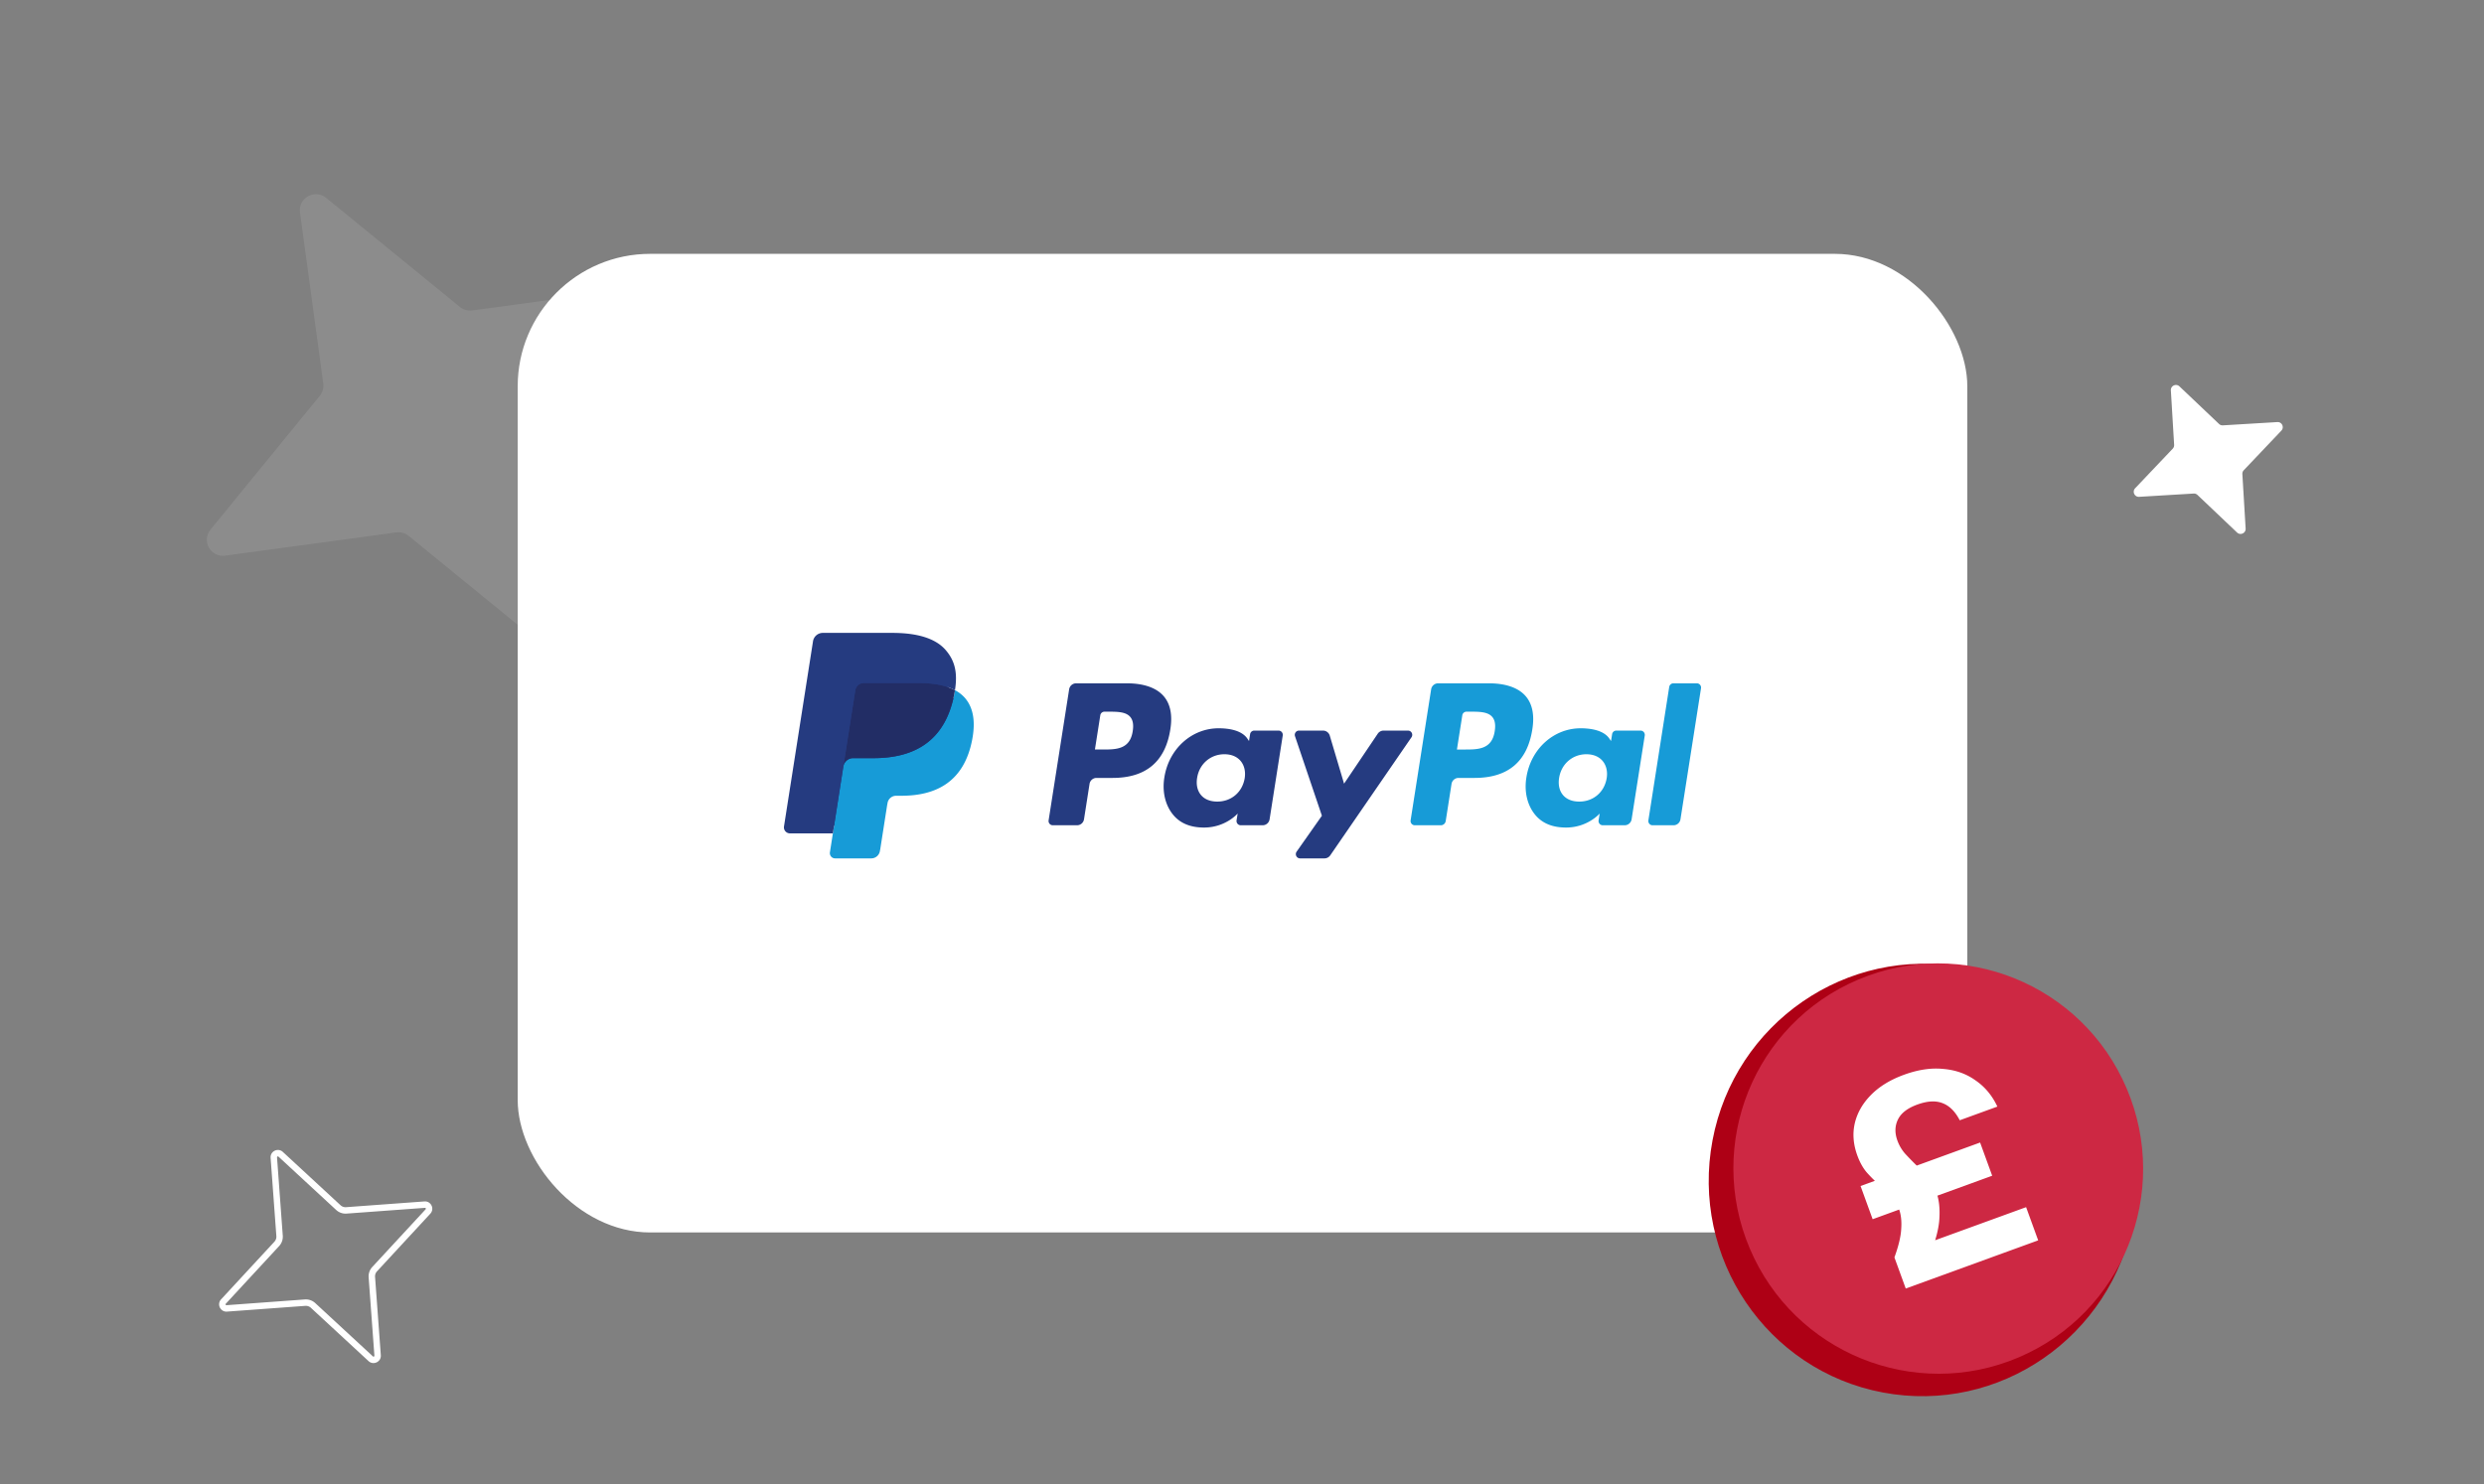 <svg width="900" height="538" fill="none" xmlns="http://www.w3.org/2000/svg"><rect width="100%" height="100%" fill="#808080" stroke="none"/><g clip-path="url(#a)"><rect x="187.574" y="92" width="525.219" height="354.677" rx="48" fill="#fff"/><path d="M408.284 247.652h-18.388c-.609 0-1.198.218-1.661.617-.463.398-.769.95-.864 1.555l-7.437 47.494a1.549 1.549 0 00.875 1.641c.201.093.42.141.641.141h8.779c.609 0 1.199-.219 1.662-.618.463-.398.769-.951.863-1.557l2.006-12.81a2.58 2.58 0 01.862-1.556 2.541 2.541 0 011.66-.618h5.821c12.113 0 19.104-5.904 20.93-17.604.823-5.118.035-9.14-2.345-11.956-2.613-3.093-7.249-4.729-13.404-4.729zm2.122 17.346c-1.006 6.646-6.047 6.646-10.922 6.646h-2.775l1.947-12.411c.057-.364.241-.694.518-.933.278-.239.631-.37.996-.37h1.272c3.32 0 6.453 0 8.071 1.906.966 1.138 1.261 2.828.893 5.162zm52.845-.214h-8.805a1.533 1.533 0 00-1.514 1.303l-.39 2.481-.616-.899c-1.906-2.787-6.157-3.719-10.4-3.719-9.731 0-18.042 7.423-19.66 17.836-.842 5.195.354 10.162 3.28 13.625 2.683 3.185 6.523 4.512 11.091 4.512 7.841 0 12.188-5.078 12.188-5.078l-.392 2.465a1.548 1.548 0 00.87 1.645c.201.093.419.142.641.142h7.932a2.538 2.538 0 001.661-.617c.463-.399.769-.951.864-1.557l4.759-30.357a1.545 1.545 0 00-.868-1.64 1.528 1.528 0 00-.641-.142zm-12.274 17.262c-.85 5.067-4.842 8.469-9.935 8.469-2.557 0-4.601-.826-5.913-2.391-1.301-1.555-1.796-3.767-1.382-6.232.794-5.024 4.854-8.536 9.868-8.536 2.501 0 4.533.837 5.873 2.416 1.341 1.595 1.874 3.821 1.489 6.274zm59.172-17.262H501.3a2.57 2.57 0 00-2.116 1.13l-12.204 18.107-5.173-17.4a2.582 2.582 0 00-.925-1.327 2.553 2.553 0 00-1.527-.51h-8.696a1.531 1.531 0 00-1.249.644 1.547 1.547 0 00-.206 1.398l9.747 28.81-9.163 13.029a1.554 1.554 0 00.453 2.213c.24.147.516.225.797.225h8.838a2.549 2.549 0 002.1-1.105l29.432-42.79a1.547 1.547 0 00.099-1.595 1.527 1.527 0 00-1.358-.829z" fill="#253B80"/><path d="M539.445 247.653h-18.392c-.608 0-1.196.219-1.659.617a2.578 2.578 0 00-.863 1.555l-7.437 47.493a1.55 1.55 0 00.871 1.641c.2.093.419.141.64.141h9.438c.426 0 .837-.154 1.16-.433.324-.279.538-.665.604-1.089l2.11-13.462c.095-.606.4-1.158.863-1.556a2.545 2.545 0 011.659-.619h5.819c12.116 0 19.104-5.904 20.932-17.603.826-5.119.032-9.14-2.347-11.957-2.611-3.093-7.244-4.728-13.398-4.728zm2.121 17.346c-1.003 6.646-6.044 6.646-10.922 6.646h-2.772l1.949-12.412a1.54 1.54 0 01.517-.933c.277-.239.63-.37.995-.37h1.271c3.318 0 6.453 0 8.072 1.907.965 1.137 1.258 2.827.89 5.162zm52.843-.214h-8.801a1.516 1.516 0 00-.995.369c-.277.239-.46.57-.516.933l-.39 2.481-.618-.899c-1.906-2.787-6.155-3.718-10.398-3.718-9.73 0-18.039 7.423-19.657 17.836-.839 5.194.352 10.161 3.277 13.625 2.689 3.185 6.523 4.512 11.092 4.512 7.84 0 12.188-5.078 12.188-5.078l-.393 2.464a1.558 1.558 0 00.349 1.247 1.537 1.537 0 001.168.541h7.929a2.547 2.547 0 001.66-.619c.462-.398.768-.95.862-1.556l4.762-30.356a1.554 1.554 0 00-.877-1.641 1.52 1.52 0 00-.642-.141zm-12.274 17.262c-.845 5.067-4.843 8.468-9.936 8.468-2.551 0-4.6-.826-5.912-2.391-1.302-1.554-1.791-3.767-1.382-6.232.798-5.023 4.853-8.536 9.868-8.536 2.5 0 4.533.837 5.872 2.416 1.347 1.595 1.879 3.821 1.49 6.275zm22.655-33.092l-7.547 48.363a1.55 1.55 0 00.348 1.242 1.52 1.52 0 001.163.54h7.588c1.261 0 2.331-.92 2.524-2.174l7.443-47.491a1.548 1.548 0 00-.87-1.642 1.514 1.514 0 00-.641-.143h-8.497a1.53 1.53 0 00-.994.372c-.277.24-.46.57-.517.933z" fill="#179BD7"/><path d="M303.569 308.33l1.406-8.996-3.132-.073h-14.958l10.395-66.387a.857.857 0 01.844-.725h25.221c8.373 0 14.151 1.755 17.168 5.218 1.414 1.625 2.315 3.323 2.75 5.192.457 1.961.465 4.303.019 7.161l-.032.208v1.831l1.414.807a9.933 9.933 0 012.864 2.199c1.21 1.389 1.992 3.155 2.323 5.248.341 2.153.228 4.715-.331 7.616-.645 3.336-1.688 6.242-3.097 8.62a17.685 17.685 0 01-4.907 5.416c-1.872 1.338-4.095 2.354-6.609 3.004-2.436.639-5.214.961-8.26.961h-1.963a5.924 5.924 0 00-3.837 1.422 5.994 5.994 0 00-2.001 3.597l-.147.809-2.485 15.857-.113.582c-.029.184-.081.276-.156.339a.413.413 0 01-.258.094h-12.118z" fill="#253B80"/><path d="M346.004 250.14c-.075.484-.161.98-.258 1.489-3.326 17.2-14.705 23.142-29.238 23.142h-7.4a3.602 3.602 0 00-3.552 3.065l-3.788 24.201-1.073 6.86a1.918 1.918 0 00.43 1.536 1.882 1.882 0 001.439.668h13.124a3.165 3.165 0 003.119-2.681l.129-.672 2.471-15.794.159-.866a3.161 3.161 0 013.119-2.687h1.962c12.716 0 22.67-5.2 25.579-20.246 1.215-6.286.586-11.535-2.63-15.226a12.542 12.542 0 00-3.592-2.789z" fill="#179BD7"/><path d="M342.524 248.741a26.142 26.142 0 00-3.235-.723 40.811 40.811 0 00-6.523-.479h-19.768a3.133 3.133 0 00-2.051.763 3.173 3.173 0 00-1.065 1.923l-4.205 26.828-.121.783a3.626 3.626 0 011.212-2.195 3.574 3.574 0 012.34-.871h7.399c14.533 0 25.912-5.945 29.238-23.142.099-.509.183-1.004.258-1.489a17.671 17.671 0 00-2.734-1.162 24.736 24.736 0 00-.745-.236z" fill="#222D65"/><path d="M309.882 250.225a3.174 3.174 0 011.064-1.924 3.128 3.128 0 012.052-.759h19.768c2.342 0 4.528.154 6.523.479 1.35.214 2.682.533 3.982.956.982.328 1.893.715 2.735 1.162.989-6.356-.008-10.684-3.42-14.603-3.762-4.314-10.551-6.161-19.239-6.161h-25.22a3.612 3.612 0 00-3.563 3.068l-10.505 67.069a2.178 2.178 0 002.137 2.524h15.571l3.91-24.983 4.205-26.828z" fill="#253B80"/><path d="M197.593 166.475l8.42 62.011c.704 5.198-5.324 8.621-9.447 5.291l-48.502-39.564c-1.222-1.007-2.841-1.463-4.466-1.257l-62.041 8.431c-5.2.704-8.624-5.32-5.291-9.442l39.593-48.49c1.008-1.222 1.464-2.84 1.259-4.464l-8.42-62.012c-.703-5.198 5.325-8.621 9.448-5.291l48.501 39.564c1.223 1.007 2.842 1.463 4.467 1.258l62.041-8.432c5.2-.704 8.623 5.321 5.291 9.442l-39.593 48.49c-1.008 1.222-1.465 2.841-1.26 4.465z" fill="#fff" fill-opacity=".1"/><path d="M812.45 171.805l1.187 19.755c.098 1.655-1.883 2.592-3.103 1.444l-14.352-13.627a1.855 1.855 0 00-1.378-.502l-19.755 1.187c-1.655.098-2.592-1.883-1.444-3.103l13.627-14.352c.346-.361.528-.861.502-1.378l-1.187-19.754c-.098-1.656 1.883-2.593 3.103-1.445l14.352 13.627a1.85 1.85 0 001.378.502l19.754-1.187c1.656-.098 2.593 1.883 1.445 3.103l-13.627 14.352a1.85 1.85 0 00-.502 1.378z" fill="#fff"/><path fill-rule="evenodd" clip-rule="evenodd" d="M125.542 439.839l-.011.001a5 5 0 01-3.726-1.315l-.004-.004-20.892-19.317-.003-.003c-.081-.073-.138-.086-.171-.09a.336.336 0 00-.187.037.351.351 0 00-.146.124c-.017.029-.04.078-.033.18v.001l2.085 28.41.001.011a4.997 4.997 0 01-1.319 3.731l-19.317 20.892-.002.002c-.074.082-.087.138-.09.171a.343.343 0 00.036.187.35.35 0 00.125.146c.029.018.078.041.18.033l28.41-2.085.011-.001a4.998 4.998 0 013.726 1.315l.005.004 20.892 19.317.003.003c.081.073.137.086.171.09a.336.336 0 00.187-.037.348.348 0 00.145-.124c.018-.029.041-.078.034-.181l-2.086-28.41v-.011a4.996 4.996 0 011.314-3.726l.005-.005 19.316-20.891.003-.003c.074-.082.086-.138.09-.171a.34.34 0 00-.036-.187.353.353 0 00-.125-.146c-.029-.018-.078-.041-.18-.033h-.001l-28.41 2.085zm28.241-4.409l-28.4 2.084a2.666 2.666 0 01-1.992-.696l-20.909-19.333c-1.778-1.628-4.61-.243-4.437 2.138l2.085 28.4a2.67 2.67 0 01-.697 1.992L80.1 470.923c-1.628 1.778-.243 4.611 2.137 4.437l28.4-2.084a2.667 2.667 0 011.992.696l20.908 19.333c1.779 1.628 4.611.243 4.437-2.138l-2.084-28.399a2.665 2.665 0 01.697-1.993l19.332-20.908c1.628-1.778.243-4.611-2.137-4.437z" fill="#fff"/><ellipse cx="77.596" cy="78.38" rx="77.596" ry="78.38" transform="scale(-1 1) rotate(-10.675 1559.662 4397.027)" fill="#AE0015"/><path d="M673.178 355.067c-37.707 16.026-55.251 59.664-39.184 97.468s59.66 55.458 97.368 39.432c37.708-16.026 55.251-59.664 39.184-97.468s-59.66-55.458-97.368-39.432z" fill="#CD2843"/><path d="M690.488 466.996l-4.104-11.28c1.513-4.169 2.334-7.626 2.464-10.37.191-2.766-.067-5.121-.773-7.063-.707-1.943-1.73-3.593-3.07-4.951a47.497 47.497 0 00-4.206-4.005 49.893 49.893 0 01-4.47-4.441c-1.368-1.63-2.497-3.668-3.387-6.112-1.459-4.011-1.771-7.871-.936-11.581.874-3.795 2.828-7.238 5.861-10.329 3.034-3.091 7.04-5.542 12.019-7.353 5.103-1.857 9.853-2.556 14.248-2.098 4.435.374 8.323 1.762 11.664 4.166 3.381 2.318 6.01 5.477 7.888 9.477l-13.629 4.959c-1.645-3.163-3.697-5.219-6.156-6.169-2.483-1.013-5.56-.851-9.232.485-3.548 1.291-5.885 3.099-7.012 5.425-1.127 2.326-1.189 4.868-.186 7.625a15.028 15.028 0 002.781 4.737 119.5 119.5 0 004.053 4.166 37.3 37.3 0 014.122 4.355c1.345 1.569 2.406 3.418 3.181 5.549.912 2.506 1.273 5.533 1.084 9.079-.128 3.524-1.196 7.851-3.205 12.982l-3.015-3.055 37.622-13.688 4.378 12.032-47.984 17.458zm-11.995-25.121l-4.377-12.032 43.316-15.76 4.378 12.032-43.317 15.76z" fill="#fff"/></g><defs><clipPath id="a"><rect width="900" height="538" rx="30" fill="#fff"/></clipPath></defs></svg>